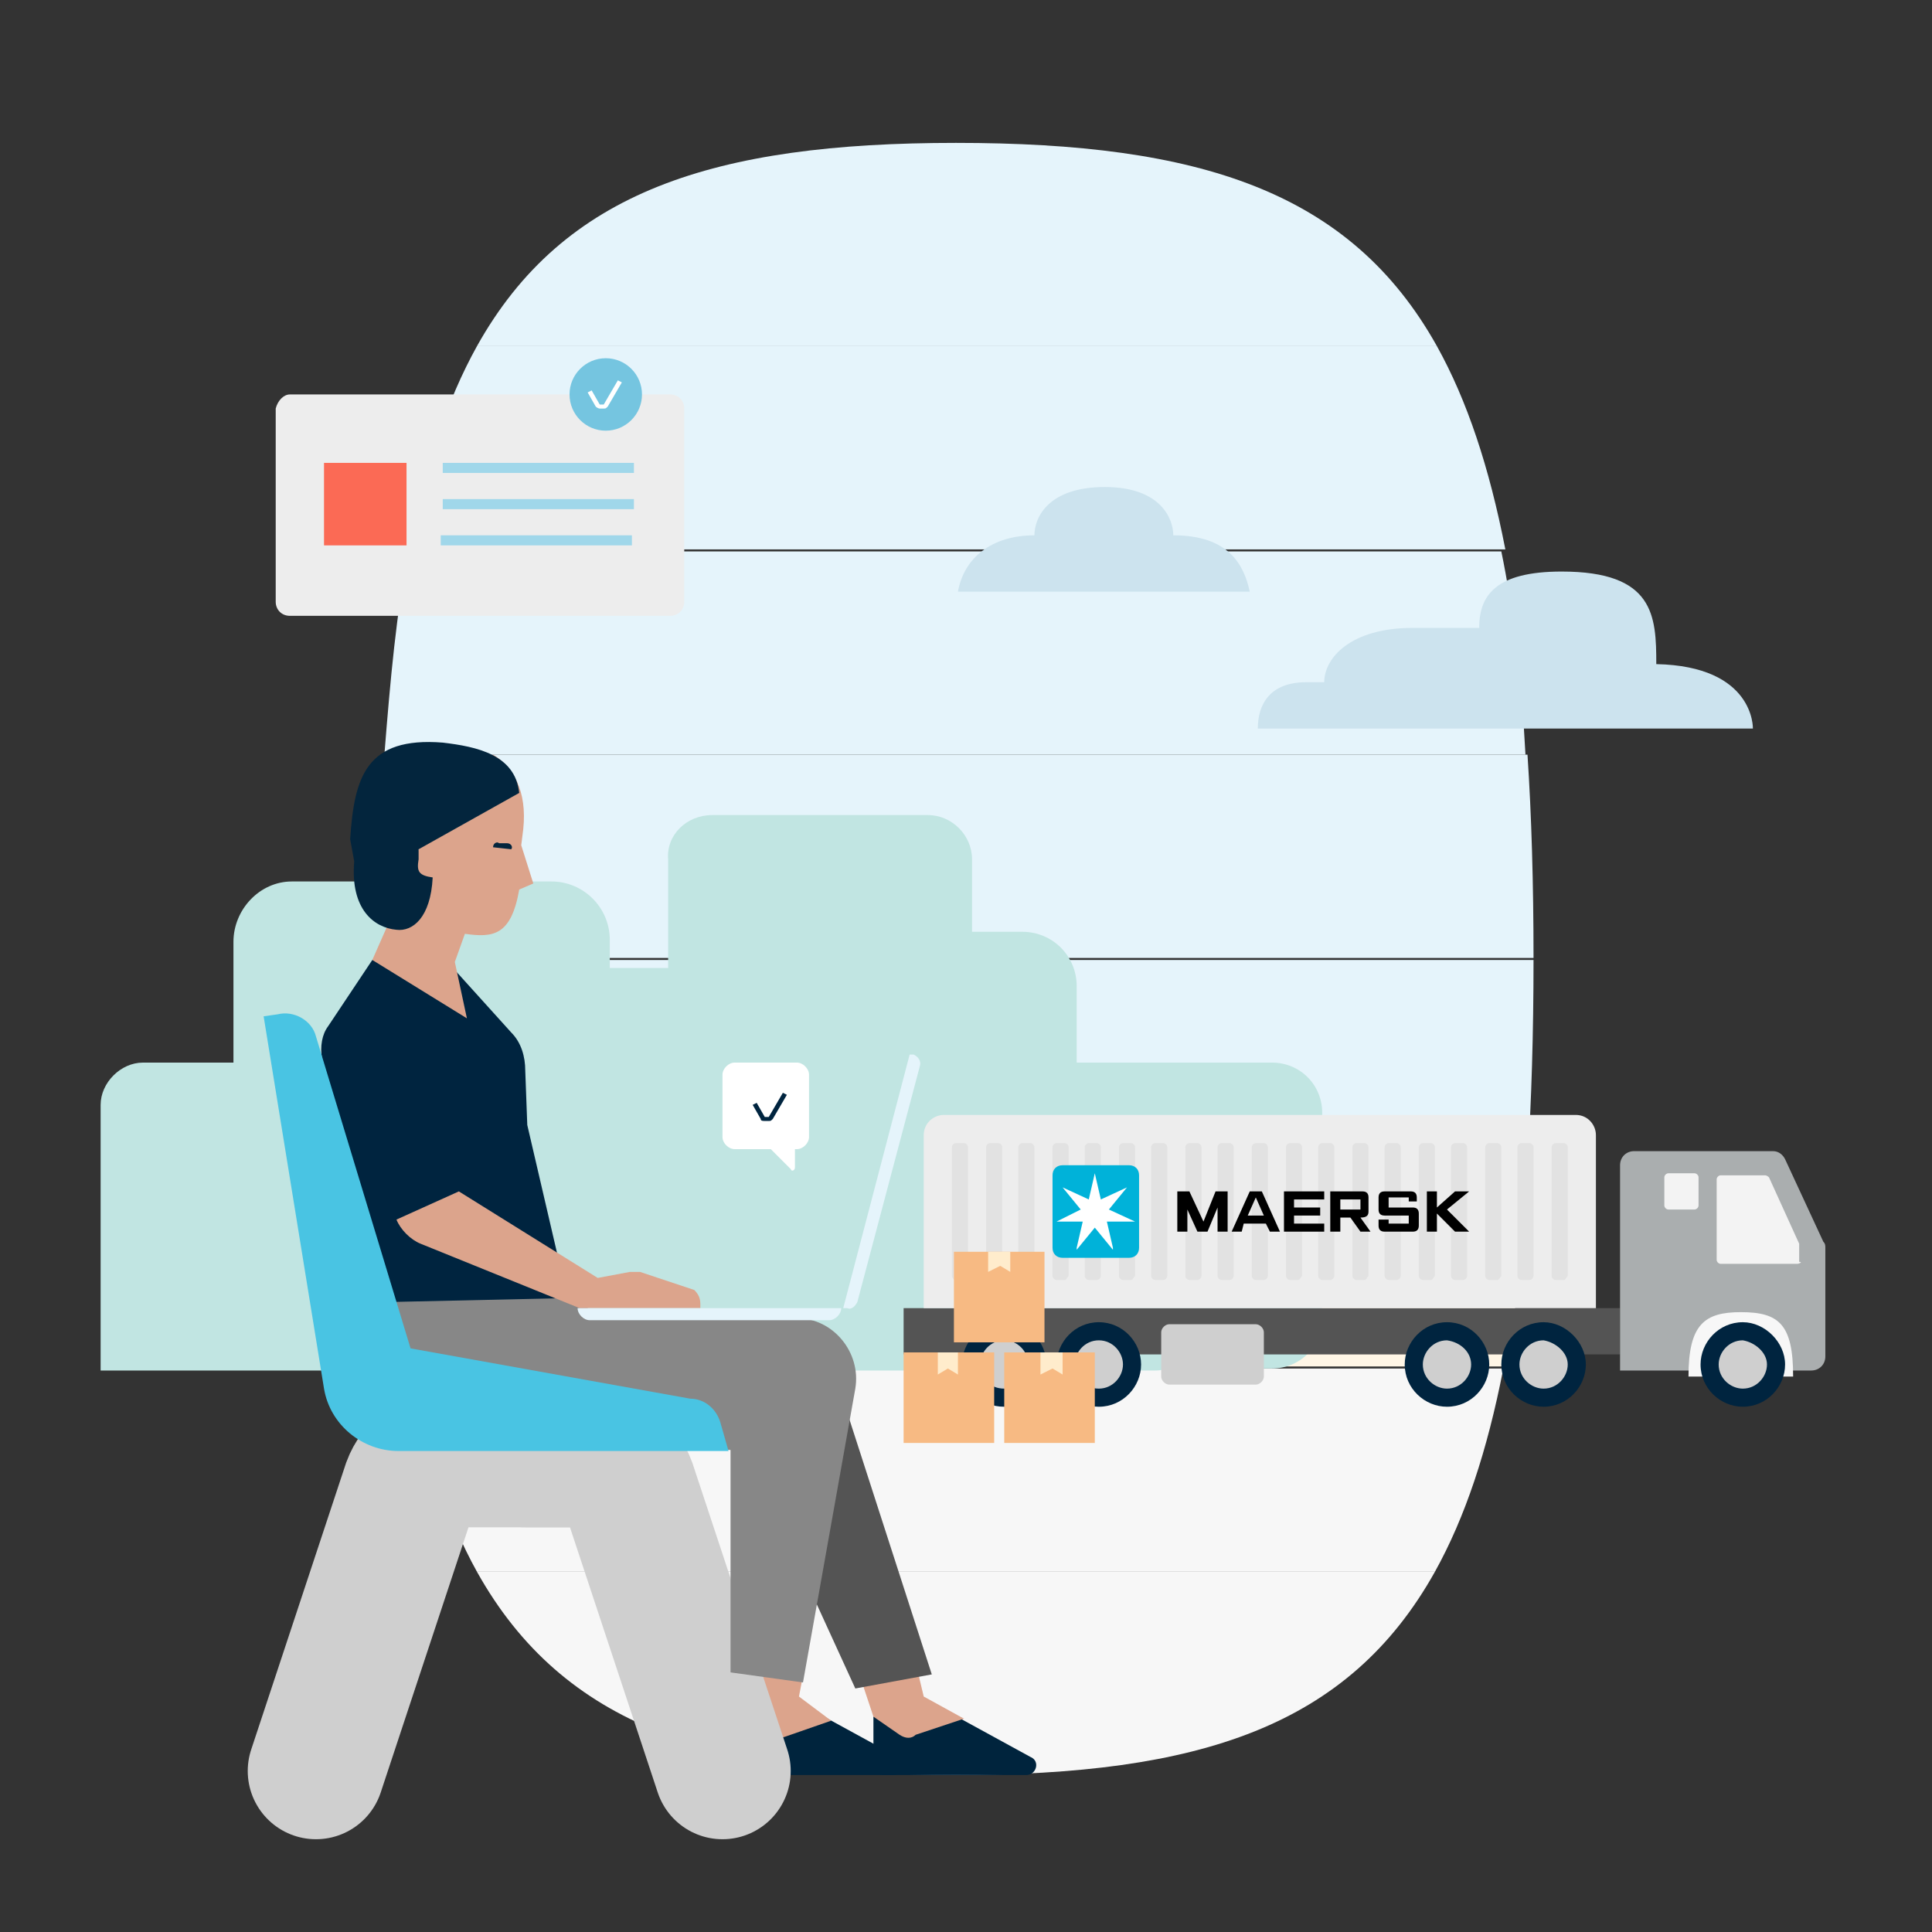 <?xml version="1.0" encoding="utf-8"?>
<!-- Generator: Adobe Illustrator 28.0.0, SVG Export Plug-In . SVG Version: 6.00 Build 0)  -->
<svg version="1.1" id="Layer_1" xmlns="http://www.w3.org/2000/svg" xmlns:xlink="http://www.w3.org/1999/xlink" x="0px" y="0px"
	 viewBox="0 0 96 96" style="enable-background:new 0 0 96 96;" xml:space="preserve">
<rect x="0" y="0" width="96" height="96" fill="#333333" stroke="none"/>
<style type="text/css">
	.st0{fill:#FFF6E6;}
	.st1{fill:#F7F7F7;}
	.st2{fill:#E5F4FB;}
	.st3{fill:#C1E5E2;}
	.st4{fill:#CCE3EE;}
	.st5{fill:#EDEDED;}
	.st6{fill:#75C5E0;}
	.st7{fill:#FFFFFF;}
	.st8{fill:#FB6A55;}
	.st9{fill:#A0D7EA;}
	.st10{fill:#00243D;}
	.st11{fill:#DCA48C;}
	.st12{fill:#878787;}
	.st13{fill:#545454;}
	.st14{fill:none;stroke:#CFCFCF;stroke-width:6.78;stroke-linecap:round;stroke-miterlimit:10;}
	.st15{fill:#00243F;}
	.st16{fill:#03253D;}
	.st17{fill:#49C4E3;}
	.st18{fill:#AAAEAF;}
	.st19{fill:#E2E2E2;}
	.st20{fill:#00B2D9;}
	.st21{fill:#F3F3F3;}
	.st22{fill:#CFCFCF;}
	.st23{fill:#F7BA83;}
	.st24{fill:#FFECCC;}
</style>
<path class="st0" d="M20.4,67.9h54.4c0.6-3,0.9-6.3,1.2-10.1H19.2C19.4,61.6,19.8,65,20.4,67.9L20.4,67.9z"/>
<path class="st1" d="M47.5,88.2c12.1,0,19.5-2.4,23.8-10.1H23.7C28,85.8,35.5,88.2,47.5,88.2L47.5,88.2z"/>
<path class="st1" d="M23.7,78.1h47.6c1.5-2.7,2.6-6,3.4-10.1H20.4C21.1,72,22.2,75.4,23.7,78.1L23.7,78.1z"/>
<path class="st2" d="M19.2,57.8h56.7c0.2-3.1,0.3-6.5,0.3-10.1H18.9C18.9,51.3,19,54.7,19.2,57.8z"/>
<path class="st2" d="M18.9,47.6h57.3c0-3.7-0.1-7.1-0.3-10.1H19.2C19,40.6,18.9,43.9,18.9,47.6z"/>
<path class="st2" d="M20.3,27.4c-0.6,3-0.9,6.3-1.2,10.1h56.7c-0.2-3.8-0.6-7.2-1.2-10.1H20.3z"/>
<path class="st2" d="M71.4,17.2H23.7c-1.5,2.7-2.6,6-3.3,10.1h54.4C74,23.2,72.9,19.9,71.4,17.2L71.4,17.2z"/>
<path class="st2" d="M47.5,7.1C35.5,7.1,28,9.5,23.7,17.2h47.7C67.1,9.5,59.6,7.1,47.5,7.1L47.5,7.1z"/>
<path class="st3" d="M7.1,52.8h50.3c1.1,0,2.1,0.9,2.1,2.1V66c0,1.1-0.9,2.1-2.1,2.1H5V54.9C5,53.8,6,52.8,7.1,52.8L7.1,52.8z"/>
<path class="st3" d="M33.7,52.8h29.5c1.4,0,2.5,1.1,2.5,2.5v10.2c0,1.4-1.1,2.5-2.5,2.5H33.7c-1.4,0-2.5-1.1-2.5-2.5V55.3
	C31.2,54,32.4,52.8,33.7,52.8z"/>
<path class="st3" d="M35.4,40.5h10.7c1.2,0,2.2,1,2.2,2.2v10.7c0,1.2-1,2.2-2.2,2.2H35.4c-1.2,0-2.2-1-2.2-2.2V42.7
	C33.1,41.5,34.1,40.5,35.4,40.5z"/>
<path class="st3" d="M14.5,43.8h12.9c1.6,0,2.9,1.3,2.9,2.9v12.9c0,1.6-1.3,2.9-2.9,2.9H14.5c-1.6,0-2.9-1.3-2.9-2.9V46.8
	C11.6,45.2,12.9,43.8,14.5,43.8z"/>
<path class="st3" d="M37.5,46.3h13.3c1.5,0,2.7,1.2,2.7,2.7v13.3c0,1.5-1.2,2.7-2.7,2.7H37.5c-1.5,0-2.7-1.2-2.7-2.7V49
	C34.8,47.5,36,46.3,37.5,46.3z"/>
<path class="st3" d="M23.3,48.1h10.9c2.2,0,4,1.8,4,4V63c0,2.2-1.8,4-4,4H23.3c-2.2,0-4-1.8-4-4V52C19.4,49.9,21.1,48.1,23.3,48.1z"
	/>
<path class="st4" d="M87.1,36.2H62.5c0-1.2,0.6-2.3,2.4-2.3h0.9c0-1.2,1.3-2.7,4.4-2.7h3.3c0-1.6,0.8-2.8,4.1-2.8
	c4.6,0,4.7,2.2,4.7,4.6C87.2,33.1,87.1,36.2,87.1,36.2L87.1,36.2z"/>
<path class="st4" d="M58.3,26.6c0-0.8-0.6-2.4-3.4-2.4s-3.5,1.5-3.5,2.4c-2.1,0-3.5,1.1-3.8,2.8h14.5C61.8,28,61,26.6,58.3,26.6
	L58.3,26.6z"/>
<path class="st5" d="M14.4,19.6h18.9c0.4,0,0.7,0.3,0.7,0.7v9.6c0,0.4-0.3,0.7-0.7,0.7H14.4c-0.4,0-0.7-0.3-0.7-0.7v-9.6
	C13.8,19.9,14.1,19.6,14.4,19.6z"/>
<circle class="st6" cx="30.1" cy="19.6" r="1.8"/>
<path class="st7" d="M29.8,20.3H30c0.1,0,0.1,0,0.2-0.1l0.7-1.2l-0.2-0.1L30,20.1h-0.2l-0.4-0.7l-0.2,0.1l0.4,0.7
	C29.7,20.3,29.8,20.3,29.8,20.3L29.8,20.3z"/>
<rect x="16.1" y="23" class="st8" width="4.1" height="4.1"/>
<rect x="22" y="23" class="st9" width="9.5" height="0.5"/>
<rect x="22" y="24.8" class="st9" width="9.5" height="0.5"/>
<rect x="21.9" y="26.6" class="st9" width="9.5" height="0.5"/>
<path class="st10" d="M43.4,85.3v2.4c0,0.3,0.2,0.5,0.5,0.5H51c0.5,0,0.7-0.7,0.2-0.9l-5.3-2.9L43.4,85.3L43.4,85.3z"/>
<path class="st11" d="M44.7,86.2l-1.3-0.9l-0.9-2.7l2.8-0.8l0.6,2.5l0,0l2,1.1l-2.4,0.8C45.3,86.4,45,86.4,44.7,86.2L44.7,86.2z"/>
<path class="st10" d="M36.8,85.3v2.4c0,0.3,0.2,0.5,0.5,0.5h7.1c0.5,0,0.7-0.7,0.2-0.9l-5.3-2.9L36.8,85.3L36.8,85.3z"/>
<path class="st11" d="M41.3,85.5L39,86.3c-0.3,0.1-0.6,0.1-0.9-0.1l-1.3-0.9l0-2.9l3.4-0.7l-0.5,2.6"/>
<polyline class="st12" points="39.1,65.6 29.9,65.3 28.1,64.5 18.8,64.2 21.3,68.8 22.6,71.2 37.1,72.1 "/>
<polygon class="st13" points="41.1,67.1 46.3,83.2 42.5,83.9 37.1,72.1 "/>
<path class="st14" d="M15.7,88l4.7-14.2c0.3-0.8,1-1.3,1.8-1.3h6.5"/>
<path class="st15" d="M18.5,47.7l4.1,0.5l2.8,3.1c0.5,0.5,0.7,1.2,0.7,1.9l0.1,2.7l2,8.6l-9,0.2l-0.6-0.5L18,63c0,0,0.1-0.7-0.1-1.9
	c-0.2-0.9-1.4-6.3-1.9-8.5c-0.1-0.6,0-1.2,0.3-1.6L18.5,47.7"/>
<path class="st11" d="M25.9,42l0.6,1.9l-0.7,0.3c-0.4,2.3-1.3,2.4-2.7,2.2l-0.5,1.4l0.6,2.8l-4.7-2.9l1.5-3.4l2.1-5.5l2.4-1.3
	c1,0.6,1.7,1.8,1.5,3.7L25.9,42L25.9,42z"/>
<path class="st16" d="M17.6,42.8c-0.2,2.4,1,3.3,2.1,3.4c0.8,0.1,1.7-0.6,1.8-2.6c-0.7-0.1-0.8-0.3-0.7-0.9l0-0.5l5-2.8
	c-0.2-1.9-2.1-2.3-3.8-2.5c-3.8-0.3-4.4,1.7-4.6,4.8"/>
<path class="st11" d="M34.8,64.8l0,0.2l-6,0l-7.9-3.2c-0.5-0.2-1-0.7-1.2-1.2l3.1-1.4l6.9,4.3l1.6-0.3c0.2,0,0.3,0,0.5,0l2.7,0.9
	C34.7,64.3,34.8,64.5,34.8,64.8L34.8,64.8z"/>
<path class="st14" d="M35.9,88l-4.7-14.2c-0.3-0.8-1-1.3-1.8-1.3h-3.3"/>
<path class="st12" d="M36.4,65.5l3.2,0c1.8,0,3.2,1.7,2.9,3.5l-2.6,14.6l-3.6-0.5V72L31,71.6l1.9-5.1L36.4,65.5L36.4,65.5z"/>
<path class="st17" d="M35.8,70.7l0.4,1.4H19.8c-1.8,0-3.4-1.3-3.7-3.1l-3-18.5l0.7-0.1c0.8-0.2,1.7,0.3,1.9,1.1l4.7,15.5l13.9,2.5
	C35,69.5,35.6,70,35.8,70.7L35.8,70.7z"/>
<path class="st2" d="M28.7,65h13.1v0c0,0.3-0.3,0.6-0.6,0.6H29.3C29,65.6,28.7,65.3,28.7,65L28.7,65L28.7,65L28.7,65z"/>
<path class="st2" d="M42.6,64.7l3.1-11.7c0.1-0.3-0.1-0.5-0.3-0.6l-0.2,0L41.9,65l0.2,0C42.3,65.1,42.5,64.9,42.6,64.7L42.6,64.7z"
	/>
<path class="st16" d="M24.5,42.1c0-0.2,0.2-0.3,0.3-0.2l0.4,0c0.2,0,0.3,0.2,0.2,0.3"/>
<rect x="44.9" y="65" class="st13" width="35.6" height="2.3"/>
<path class="st18" d="M90,68.1c0.4,0,0.7-0.3,0.7-0.7V62c0-0.1,0-0.2-0.1-0.3l-1.9-4.1c-0.1-0.2-0.3-0.4-0.6-0.4h-6.9
	c-0.4,0-0.7,0.3-0.7,0.7v10.2L90,68.1L90,68.1L90,68.1z"/>
<path class="st1" d="M83.9,68.4c0-2.6,0.8-3.2,2.6-3.2c1.9,0,2.6,0.6,2.6,3.2"/>
<path class="st5" d="M79.3,65v-8.6c0-0.5-0.4-1-1-1H46.9c-0.5,0-1,0.4-1,1V65H79.3L79.3,65z"/>
<path class="st19" d="M47.9,63.6h-0.4c-0.1,0-0.2-0.1-0.2-0.2V57c0-0.1,0.1-0.2,0.2-0.2h0.4c0.1,0,0.2,0.1,0.2,0.2v6.4
	C48.1,63.5,48,63.6,47.9,63.6z"/>
<path class="st19" d="M49.6,63.6h-0.4c-0.1,0-0.2-0.1-0.2-0.2V57c0-0.1,0.1-0.2,0.2-0.2h0.4c0.1,0,0.2,0.1,0.2,0.2v6.4
	C49.7,63.5,49.7,63.6,49.6,63.6z"/>
<path class="st19" d="M51.2,63.6h-0.4c-0.1,0-0.2-0.1-0.2-0.2V57c0-0.1,0.1-0.2,0.2-0.2h0.4c0.1,0,0.2,0.1,0.2,0.2v6.4
	C51.4,63.5,51.3,63.6,51.2,63.6z"/>
<path class="st19" d="M52.9,63.6h-0.4c-0.1,0-0.2-0.1-0.2-0.2V57c0-0.1,0.1-0.2,0.2-0.2h0.4c0.1,0,0.2,0.1,0.2,0.2v6.4
	C53,63.5,53,63.6,52.9,63.6z"/>
<path class="st19" d="M54.5,63.6h-0.4c-0.1,0-0.2-0.1-0.2-0.2V57c0-0.1,0.1-0.2,0.2-0.2h0.4c0.1,0,0.2,0.1,0.2,0.2v6.4
	C54.7,63.5,54.6,63.6,54.5,63.6z"/>
<path class="st19" d="M56.2,63.6h-0.4c-0.1,0-0.2-0.1-0.2-0.2V57c0-0.1,0.1-0.2,0.2-0.2h0.4c0.1,0,0.2,0.1,0.2,0.2v6.4
	C56.3,63.5,56.3,63.6,56.2,63.6z"/>
<path class="st19" d="M57.8,63.6h-0.4c-0.1,0-0.2-0.1-0.2-0.2V57c0-0.1,0.1-0.2,0.2-0.2h0.4c0.1,0,0.2,0.1,0.2,0.2v6.4
	C58,63.5,57.9,63.6,57.8,63.6z"/>
<path class="st19" d="M59.5,63.6h-0.4c-0.1,0-0.2-0.1-0.2-0.2V57c0-0.1,0.1-0.2,0.2-0.2h0.4c0.1,0,0.2,0.1,0.2,0.2v6.4
	C59.7,63.5,59.6,63.6,59.5,63.6z"/>
<path class="st19" d="M61.1,63.6h-0.4c-0.1,0-0.2-0.1-0.2-0.2V57c0-0.1,0.1-0.2,0.2-0.2h0.4c0.1,0,0.2,0.1,0.2,0.2v6.4
	C61.3,63.5,61.2,63.6,61.1,63.6z"/>
<path class="st19" d="M62.8,63.6h-0.4c-0.1,0-0.2-0.1-0.2-0.2V57c0-0.1,0.1-0.2,0.2-0.2h0.4c0.1,0,0.2,0.1,0.2,0.2v6.4
	C63,63.5,62.9,63.6,62.8,63.6z"/>
<path class="st19" d="M64.5,63.6h-0.4c-0.1,0-0.2-0.1-0.2-0.2V57c0-0.1,0.1-0.2,0.2-0.2h0.4c0.1,0,0.2,0.1,0.2,0.2v6.4
	C64.6,63.5,64.6,63.6,64.5,63.6z"/>
<path class="st19" d="M66.1,63.6h-0.4c-0.1,0-0.2-0.1-0.2-0.2V57c0-0.1,0.1-0.2,0.2-0.2h0.4c0.1,0,0.2,0.1,0.2,0.2v6.4
	C66.3,63.5,66.2,63.6,66.1,63.6z"/>
<path class="st19" d="M67.8,63.6h-0.4c-0.1,0-0.2-0.1-0.2-0.2V57c0-0.1,0.1-0.2,0.2-0.2h0.4c0.1,0,0.2,0.1,0.2,0.2v6.4
	C67.9,63.5,67.9,63.6,67.8,63.6z"/>
<path class="st19" d="M69.4,63.6H69c-0.1,0-0.2-0.1-0.2-0.2V57c0-0.1,0.1-0.2,0.2-0.2h0.4c0.1,0,0.2,0.1,0.2,0.2v6.4
	C69.6,63.5,69.5,63.6,69.4,63.6z"/>
<path class="st19" d="M71.1,63.6h-0.4c-0.1,0-0.2-0.1-0.2-0.2V57c0-0.1,0.1-0.2,0.2-0.2h0.4c0.1,0,0.2,0.1,0.2,0.2v6.4
	C71.2,63.5,71.2,63.6,71.1,63.6z"/>
<path class="st19" d="M72.7,63.6h-0.4c-0.1,0-0.2-0.1-0.2-0.2V57c0-0.1,0.1-0.2,0.2-0.2h0.4c0.1,0,0.2,0.1,0.2,0.2v6.4
	C72.9,63.5,72.8,63.6,72.7,63.6z"/>
<path class="st19" d="M74.4,63.6H74c-0.1,0-0.2-0.1-0.2-0.2V57c0-0.1,0.1-0.2,0.2-0.2h0.4c0.1,0,0.2,0.1,0.2,0.2v6.4
	C74.5,63.5,74.5,63.6,74.4,63.6z"/>
<path class="st19" d="M76,63.6h-0.4c-0.1,0-0.2-0.1-0.2-0.2V57c0-0.1,0.1-0.2,0.2-0.2H76c0.1,0,0.2,0.1,0.2,0.2v6.4
	C76.2,63.5,76.1,63.6,76,63.6z"/>
<path class="st19" d="M77.7,63.6h-0.4c-0.1,0-0.2-0.1-0.2-0.2V57c0-0.1,0.1-0.2,0.2-0.2h0.4c0.1,0,0.2,0.1,0.2,0.2v6.4
	C77.8,63.5,77.8,63.6,77.7,63.6z"/>
<polygon points="58.5,61.2 58.5,59.2 59.1,59.2 59.8,60.7 60.4,59.2 61,59.2 61,61.2 60.5,61.2 60.5,60 60,61.2 59.5,61.2 59,60.1 
	59,61.2 "/>
<path d="M61.7,61.2h-0.5l0.9-2h0.6l0.9,2h-0.5l-0.2-0.4h-1.1L61.7,61.2C61.7,61.2,61.7,61.2,61.7,61.2z M62.8,60.4l-0.4-0.9L62,60.4
	H62.8z"/>
<polygon points="63.8,61.2 63.8,59.2 65.8,59.2 65.8,59.6 64.3,59.6 64.3,60 65.6,60 65.6,60.4 64.3,60.4 64.3,60.8 65.8,60.8 
	65.8,61.2 "/>
<path d="M66.1,61.2v-2h1.6c0.2,0,0.3,0.1,0.3,0.3v0.7c0,0.2-0.1,0.3-0.4,0.3h0l0.5,0.7h-0.5l-0.5-0.7h-0.5v0.7L66.1,61.2L66.1,61.2z
	 M66.6,60.1h1v-0.5h-1V60.1z"/>
<path d="M69,61.2h-0.2c-0.2,0-0.3-0.1-0.3-0.3v-0.3H69v0.2h1v-0.4h-1.2c-0.2,0-0.3-0.1-0.3-0.3v-0.6c0-0.2,0.1-0.3,0.3-0.3h1.3
	c0.2,0,0.3,0.1,0.3,0.3v0.2H70v-0.2h-1V60h1.2c0.2,0,0.3,0.1,0.3,0.3v0.6c0,0.2-0.1,0.3-0.3,0.3L69,61.2L69,61.2L69,61.2z"/>
<polygon points="70.9,61.2 70.9,59.2 71.4,59.2 71.4,60 72.3,59.2 73,59.2 71.9,60.1 73,61.2 72.3,61.2 71.4,60.3 71.4,61.2 "/>
<path class="st20" d="M56.6,62c0,0.3-0.2,0.5-0.5,0.5h-3.3c-0.3,0-0.5-0.2-0.5-0.5v-3.6c0-0.3,0.2-0.5,0.5-0.5h3.3
	c0.3,0,0.5,0.2,0.5,0.5V62z"/>
<polygon class="st7" points="55.1,60.1 56,59 56,59 54.7,59.6 54.4,58.3 54.4,58.3 54.1,59.6 52.8,59 52.8,59 53.7,60.1 52.5,60.7 
	52.5,60.7 53.8,60.7 53.5,62 53.5,62.1 54.4,61 55.3,62.1 55.3,62 55,60.7 56.3,60.7 56.4,60.7 "/>
<path class="st21" d="M84.4,59.9c0,0.1-0.1,0.2-0.2,0.2h-1.3c-0.1,0-0.2-0.1-0.2-0.2v-1.4c0-0.1,0.1-0.2,0.2-0.2h1.3
	c0.1,0,0.2,0.1,0.2,0.2V59.9z"/>
<path class="st15" d="M52,67.8c0,1.1-0.9,2.1-2.1,2.1s-2.1-0.9-2.1-2.1c0-1.1,0.9-2.1,2.1-2.1S52,66.7,52,67.8"/>
<path class="st22" d="M51.1,67.8c0,0.6-0.5,1.2-1.2,1.2s-1.2-0.5-1.2-1.2c0-0.6,0.5-1.2,1.2-1.2S51.1,67.2,51.1,67.8"/>
<path class="st15" d="M56.7,67.8c0,1.1-0.9,2.1-2.1,2.1s-2.1-0.9-2.1-2.1c0-1.1,0.9-2.1,2.1-2.1S56.7,66.7,56.7,67.8"/>
<path class="st22" d="M55.8,67.8c0,0.6-0.5,1.2-1.2,1.2s-1.2-0.5-1.2-1.2c0-0.6,0.5-1.2,1.2-1.2S55.8,67.2,55.8,67.8"/>
<path class="st15" d="M74,67.8c0,1.1-0.9,2.1-2.1,2.1c-1.1,0-2.1-0.9-2.1-2.1c0-1.1,0.9-2.1,2.1-2.1C73.1,65.7,74,66.7,74,67.8"/>
<path class="st22" d="M73.1,67.8c0,0.6-0.5,1.2-1.2,1.2c-0.6,0-1.2-0.5-1.2-1.2c0-0.6,0.5-1.2,1.2-1.2
	C72.6,66.7,73.1,67.2,73.1,67.8"/>
<path class="st15" d="M78.8,67.8c0,1.1-0.9,2.1-2.1,2.1c-1.1,0-2.1-0.9-2.1-2.1c0-1.1,0.9-2.1,2.1-2.1
	C77.8,65.7,78.8,66.7,78.8,67.8"/>
<path class="st22" d="M77.9,67.8c0,0.6-0.5,1.2-1.2,1.2c-0.6,0-1.2-0.5-1.2-1.2c0-0.6,0.5-1.2,1.2-1.2
	C77.3,66.7,77.9,67.2,77.9,67.8"/>
<path class="st15" d="M88.7,67.8c0,1.1-0.9,2.1-2.1,2.1c-1.1,0-2.1-0.9-2.1-2.1c0-1.1,0.9-2.1,2.1-2.1
	C87.7,65.7,88.7,66.7,88.7,67.8"/>
<path class="st22" d="M87.8,67.8c0,0.6-0.5,1.2-1.2,1.2c-0.6,0-1.2-0.5-1.2-1.2c0-0.6,0.5-1.2,1.2-1.2
	C87.2,66.7,87.8,67.2,87.8,67.8"/>
<path class="st22" d="M62.4,68.8h-4.3c-0.2,0-0.4-0.2-0.4-0.4v-2.2c0-0.2,0.2-0.4,0.4-0.4h4.3c0.2,0,0.4,0.2,0.4,0.4v2.2
	C62.8,68.6,62.6,68.8,62.4,68.8z"/>
<path class="st21" d="M89.3,62.8h-3.8c-0.1,0-0.2-0.1-0.2-0.2v-4c0-0.1,0.1-0.2,0.2-0.2h2.2c0.1,0,0.2,0.1,0.2,0.1l1.5,3.3
	c0,0,0,0.1,0,0.1v0.8C89.6,62.7,89.4,62.8,89.3,62.8L89.3,62.8L89.3,62.8z"/>
<rect x="47.4" y="62.2" class="st23" width="4.5" height="4.5"/>
<polygon class="st24" points="49.1,63.2 49.7,62.9 50.2,63.2 50.2,62.2 49.1,62.2 "/>
<rect x="44.9" y="67.2" class="st23" width="4.5" height="4.5"/>
<rect x="49.9" y="67.2" class="st23" width="4.5" height="4.5"/>
<polygon class="st24" points="46.6,68.3 47.1,68 47.6,68.3 47.6,67.2 46.6,67.2 "/>
<polygon class="st24" points="51.7,68.3 52.3,68 52.8,68.3 52.8,67.2 51.7,67.2 "/>
<path class="st7" d="M39.5,58v-1h-1.3l1.1,1.1C39.3,58.2,39.5,58.2,39.5,58L39.5,58z"/>
<path class="st7" d="M36.5,52.8h3.1c0.3,0,0.6,0.3,0.6,0.6v3.1c0,0.3-0.3,0.6-0.6,0.6h-3.1c-0.3,0-0.6-0.3-0.6-0.6v-3.1
	C35.9,53.1,36.2,52.8,36.5,52.8z"/>
<path class="st15" d="M38,55.7h0.2c0.1,0,0.1,0,0.2-0.1l0.7-1.2l-0.2-0.1l-0.7,1.2H38l-0.4-0.7l-0.2,0.1l0.4,0.7
	C37.8,55.7,37.9,55.7,38,55.7L38,55.7z"/>
</svg>
